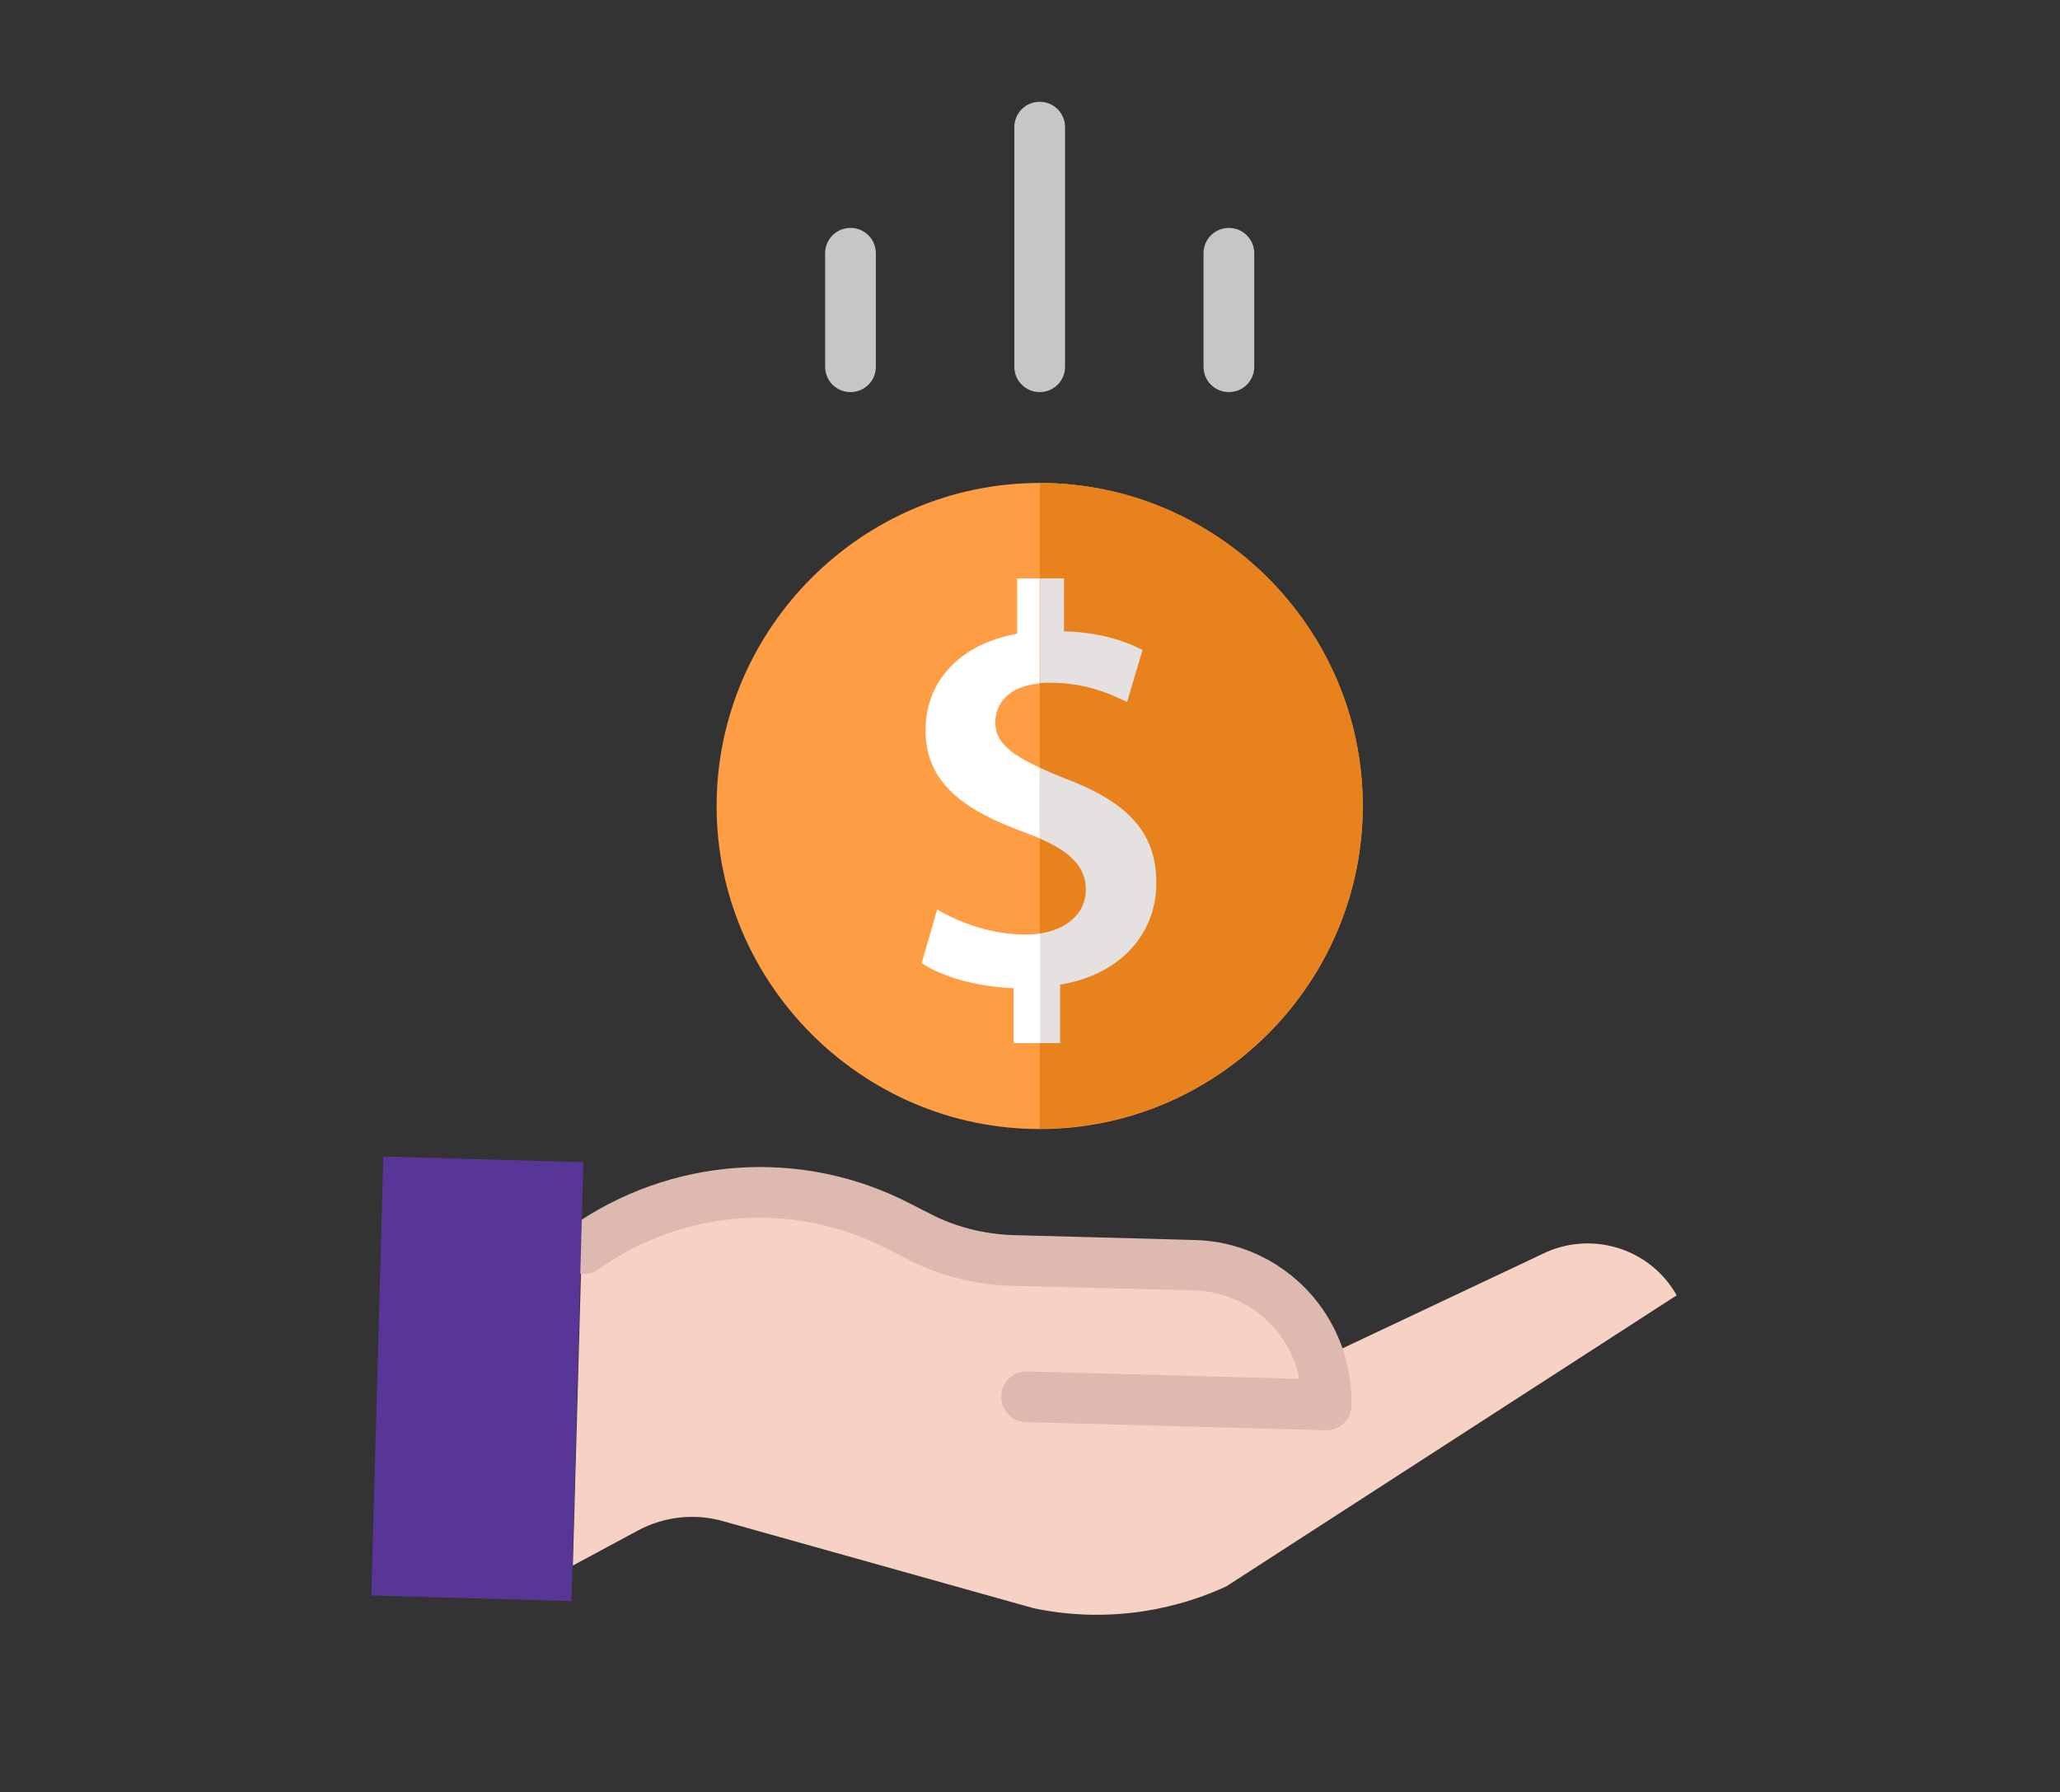 <?xml version="1.0" encoding="utf-8"?>
<!-- Generator: Adobe Illustrator 28.1.0, SVG Export Plug-In . SVG Version: 6.00 Build 0)  -->
<svg version="1.1" id="Capa_1" xmlns="http://www.w3.org/2000/svg" xmlns:xlink="http://www.w3.org/1999/xlink" x="0px" y="0px"
	 viewBox="0 0 584.7 508.8" style="enable-background:new 0 0 584.7 508.8;" xml:space="preserve">
<rect x="0" y="0" width="584.7" height="508.8" fill="#333333" stroke="none"/>
<style type="text/css">
	.st0{display:none;}
	.st1{display:inline;}
	.st2{fill:#493182;}
	.st3{fill:#583697;}
	.st4{fill:#FED298;}
	.st5{fill:#EFF2FA;}
	.st6{opacity:0.2;fill:#E7AD77;enable-background:new    ;}
	.st7{fill:#F0BA7D;}
	.st8{fill:#E4EAF6;}
	.st9{fill:#CC5AB6;}
	.st10{fill:#BF49A4;}
	.st11{fill:#333333;}
	.st12{fill:#3D3D3D;}
	.st13{display:inline;fill:#BF49A4;}
	.st14{display:inline;fill:#D855BF;}
	.st15{display:inline;fill:#FFCD34;}
	.st16{display:inline;fill:#E69012;}
	.st17{fill:#7F8C8D;}
	.st18{fill:#95A5A6;}
	.st19{fill:#F7921E;}
	.st20{fill:#FFFFFF;}
	.st21{fill:#EDEDED;}
	.st22{fill:#D855BF;}
	.st23{fill:#F7D2C4;}
	.st24{fill:#DDB9AF;}
	.st25{fill:#C6C6C6;}
	.st26{fill:#FF9D45;}
	.st27{fill:#E8821C;}
	.st28{fill:#E5E1E1;}
</style>
<g class="st0">
	<g class="st1">
		<path class="st2" d="M501.4,244.8l2.2,2.2h-48.7c-4.1,0-7.4,3.3-7.4,7.4c0,4.1,3.3,7.4,7.4,7.4h48.7l-2.2,2.2
			c-2.9,2.9-2.9,7.6,0,10.4c2.9,2.9,7.6,2.9,10.4,0l14.8-14.8c0.7-0.7,1.2-1.5,1.6-2.4c0.4-0.9,0.6-1.9,0.6-2.8c0-1-0.2-1.9-0.6-2.8
			c-0.4-0.9-0.9-1.7-1.6-2.4l-14.8-14.8c-2.9-2.9-7.6-2.9-10.4,0C498.5,237.3,498.5,242,501.4,244.8z"/>
		<path class="st2" d="M58,249.2c-0.7,0.7-1.2,1.5-1.6,2.4c-0.7,1.8-0.7,3.8,0,5.6c0.4,0.9,0.9,1.7,1.6,2.4l14.8,14.8
			c2.9,2.9,7.6,2.9,10.4,0c1.4-1.4,2.2-3.3,2.2-5.2c0-1.9-0.7-3.8-2.2-5.2l-2.2-2.2h48.7c4.1,0,7.4-3.3,7.4-7.4
			c0-4.1-3.3-7.4-7.4-7.4H81.1l2.2-2.2c1.4-1.4,2.2-3.3,2.2-5.2c0-1.9-0.7-3.8-2.2-5.2c-2.9-2.9-7.6-2.9-10.4,0L58,249.2z"/>
		<path class="st2" d="M404.9,48.9l-20.2,5.4c-3.9,1.1-6.3,5.1-5.2,9c1.1,3.9,5.1,6.3,9.1,5.2l3-0.8l-24.3,42.2
			c-2,3.5-0.8,8.1,2.7,10.1c3.5,2,8.1,0.8,10.1-2.7l24.3-42.2l0.8,3c1.1,3.9,5.1,6.3,9.1,5.2c3.3-0.9,5.5-3.9,5.5-7.1
			c0-0.6-0.1-1.3-0.3-1.9L414,54.1c0,0,0,0,0-0.1c-0.2-0.8-0.6-1.6-1.1-2.3c-0.1-0.2-0.2-0.3-0.4-0.5c-0.5-0.6-1.1-1.2-1.9-1.7
			c0,0-0.1,0-0.1,0c-0.8-0.5-1.7-0.8-2.6-0.9C406.9,48.6,405.9,48.6,404.9,48.9z"/>
		<path class="st2" d="M179.7,459.9l20.2-5.4c3.3-0.9,5.5-3.9,5.5-7.1c0-0.6-0.1-1.3-0.3-1.9c-1.1-3.9-5.1-6.3-9.1-5.2l-2.9,0.8
			l24.3-42.2c0.7-1.2,1-2.4,1-3.7c0-2.6-1.3-5-3.7-6.4c-3.5-2-8.1-0.8-10.1,2.7l-24.3,42.1l-0.8-2.9c-1.1-3.9-5.1-6.3-9.1-5.2
			c-3.9,1-6.3,5.1-5.2,9.1l5.4,20.2c0.2,0.9,0.7,1.8,1.3,2.6c0.5,0.7,1.2,1.3,2,1.7c0.1,0,0.1,0.1,0.2,0.2c0.1,0.1,0.3,0.1,0.4,0.1
			c0.7,0.4,1.5,0.7,2.3,0.8c0,0,0,0,0,0C177.8,460.2,178.8,460.2,179.7,459.9z"/>
		<path class="st2" d="M218.4,113.6c0-1.3-0.3-2.5-1-3.7l-24.3-42.2l3,0.8c3.9,1.1,8-1.3,9.1-5.2c0.2-0.6,0.3-1.3,0.3-1.9
			c0-3.3-2.2-6.3-5.5-7.1l-20.2-5.4c-0.9-0.2-1.9-0.3-2.9-0.2c-0.8,0.1-1.6,0.4-2.3,0.8c-0.1,0.1-0.3,0.1-0.4,0.1
			c-0.1,0-0.1,0.1-0.2,0.2c-0.8,0.5-1.4,1-2,1.8c-0.6,0.8-1,1.7-1.3,2.6l-5.4,20.2c-1.1,3.9,1.3,8,5.2,9c3.9,1.1,8-1.3,9.1-5.2
			l0.8-3l24.3,42.2c2,3.5,6.6,4.8,10.1,2.7C217.1,118.6,218.4,116.2,218.4,113.6z"/>
		<path class="st2" d="M367.2,398.9l24.3,42.2l-2.9-0.8c-3.9-1.1-8,1.3-9.1,5.2c-1.1,3.9,1.3,8,5.2,9l20.2,5.4
			c0.9,0.3,1.9,0.3,2.9,0.2c0.9-0.1,1.8-0.4,2.6-0.9c0,0,0.1,0,0.1,0c0.8-0.4,1.4-1,1.9-1.7c0.1-0.2,0.3-0.3,0.4-0.5
			c0.5-0.7,0.9-1.4,1.1-2.3c0,0,0,0,0-0.1l5.4-20.2c0.2-0.6,0.3-1.3,0.3-1.9c0-3.3-2.2-6.2-5.5-7.1c-3.9-1.1-8,1.3-9.1,5.2l-0.8,3
			L380,391.5c-2-3.5-6.6-4.8-10.1-2.7C366.4,390.8,365.2,395.4,367.2,398.9z"/>
		<path class="st3" d="M454.9,254.4c0,26.9-6.5,52.3-18.2,74.7c-2.2,4.4-4.7,8.7-7.4,12.8c-6,9.4-12.9,18.1-20.7,26
			c0,0.1,0,0.1-0.1,0.1c-11.7,12-25.2,22.2-40.2,30.1c-19.6,10.4-41.6,16.9-65,18.4c-1.1,0.1-2.3,0.2-3.5,0.2
			c-2.4,0.1-4.9,0.2-7.4,0.2s-4.9-0.1-7.4-0.2c0,0,0,0-0.1,0c-1.2-0.1-2.3-0.1-3.5-0.2c-1.3-0.1-2.6-0.1-3.8-0.3
			c-22-1.9-42.7-8.3-61.3-18.1c-15-7.9-28.5-18.2-40.2-30.1c-7.8-7.9-14.8-16.7-20.7-26c-2.7-4.2-5.2-8.4-7.4-12.8
			c-11.7-22.4-18.2-47.8-18.2-74.7s6.5-52.4,18.2-74.8c2.2-4.4,4.7-8.7,7.4-12.8c26.4-41.2,70.8-69.7,122.2-74.3
			c2.4-0.2,4.8-0.4,7.3-0.5c0.1,0,0.1,0,0.1,0c2.5-0.1,4.9-0.2,7.4-0.2s5,0.1,7.4,0.2c54.5,2.4,101.9,31.6,129.6,74.8
			c2.7,4.1,5.2,8.4,7.4,12.8C448.4,202,454.9,227.5,454.9,254.4z"/>
		<path class="st2" d="M454.9,254.4c0,26.9-6.5,52.3-18.2,74.7c-2.2,4.4-4.7,8.7-7.4,12.8c-6,9.4-12.9,18.1-20.7,26
			c0,0.1,0,0.1-0.1,0.1c-11.7,12-25.2,22.2-40.2,30.1c-19.6,10.4-41.6,16.9-65,18.4c-1.1,0.1-2.3,0.2-3.5,0.2
			c-2.4,0.1-4.9,0.2-7.4,0.2s-4.9-0.1-7.4-0.2c0,0,0,0-0.1,0c-1.2-0.1-2.3-0.1-3.5-0.2c-1.3-0.1-2.6-0.1-3.8-0.3
			c1.3-0.1,2.6-0.2,3.8-0.4c1.2-0.1,2.5-0.3,3.7-0.4c4.5-0.6,9-1.4,13.4-2.5c1.6-0.3,3-0.6,4.5-1.1c15.3-3.8,29.7-9.9,42.9-17.8
			c3-1.8,6-3.6,8.8-5.6c4.8-3.3,9.5-6.9,13.9-10.8l0.1-0.1c11-9.4,20.6-20.1,28.7-32.1v-0.1c1.8-2.8,3.7-5.5,5.4-8.4
			c14.3-24.2,22.6-52.4,22.6-82.6c0-77.5-54.3-142.3-126.9-158.6c-4.4-1.1-8.9-1.8-13.4-2.5c-2.5-0.4-5-0.6-7.5-0.9
			c2.4-0.2,4.8-0.4,7.3-0.5c0.1,0,0.1,0,0.1,0c2.5-0.1,4.9-0.2,7.4-0.2s5,0.1,7.4,0.2c54.5,2.4,101.9,31.6,129.6,74.8
			c2.7,4.1,5.2,8.4,7.4,12.8C448.4,202,454.9,227.5,454.9,254.4z"/>
	</g>
	<g class="st1">
		<polygon class="st4" points="332.6,318.1 332.6,286.8 252.1,286.8 252.1,318.1 292.3,353.8 		"/>
		<path class="st5" d="M408.5,350.1v18c-11.7,12-25.2,22.2-40.2,30.1c-19.6,10.4-41.6,16.9-65,18.4c-1.1,0.1-2.3,0.2-3.5,0.2
			c-2.4,0.1-4.9,0.2-7.4,0.2s-4.9-0.1-7.4-0.2c0,0,0,0-0.1,0c-1.2-0.1-2.3-0.1-3.5-0.2c-1.3-0.1-2.6-0.1-3.8-0.3
			c-22-1.9-42.7-8.3-61.3-18.1c-15-7.9-28.5-18.2-40.2-30.1v-17.9c0-4.1,1.4-8,3.9-11.1c2.4-3,5.9-5.3,9.9-6.3l50.1-11.8l5.2-1.2
			c1.6-0.4,3-1.1,4.1-2.2l2.8,1.8l1.6,1.1c0.1,0,0.1,0.1,0.1,0.1l2.8,1.7l0.1,0.1l35.5,22.7l29.3-17.1l15.5-9.1
			c0.7,0.4,1.4,0.8,2.3,0.9l5.2,1.2l50.1,11.8c3.1,0.7,5.9,2.3,8.1,4.3c0.6,0.6,1.3,1.3,1.8,2c0.4,0.6,0.9,1.2,1.2,1.8
			c0.3,0.4,0.5,0.8,0.7,1.2c0.3,0.6,0.6,1.1,0.7,1.6c0.5,1.1,0.8,2.1,0.9,3.2c0.1,0.4,0.1,0.9,0.2,1.3c0.1,0.1,0.1,0.3,0,0.4
			C408.5,349.2,408.5,349.6,408.5,350.1z"/>
		<path class="st6" d="M252.1,286.8v33c50.7,18.3,80.5-27.4,80.5-27.4v-5.6H252.1L252.1,286.8z"/>
		<path class="st4" d="M234.2,184l3.9,85.7c0.4,8,4.3,15.4,10.7,20.2l18.5,13.9c4.6,3.5,10.3,5.4,16.1,5.4h17.9
			c5.8,0,11.4-1.9,16.1-5.4l18.5-13.9c6.4-4.8,10.3-12.2,10.7-20.2l3.9-85.7C350.4,184,234.2,184,234.2,184z"/>
		<path class="st7" d="M278.9,201.9c17.9,0,44.7-4.5,51.1-17.9h-95.8l3.9,85.7c0.4,8,4.3,15.4,10.7,20.2l18.5,13.9
			c4.6,3.5,10.3,5.4,16.1,5.4h8.9c-8.9,0-26.8-17.9-26.8-40.2c0-10.9,0-40.2,0-53.6C265.5,210.8,270,201.9,278.9,201.9z"/>
		<g>
			<path class="st8" d="M216.3,381.7v16.5c-15-7.9-28.5-18.2-40.2-30.1v-17.9c0-4.1,1.4-8,3.9-11.1l28.9,26
				C213.6,369.3,216.3,375.3,216.3,381.7z"/>
			<path class="st8" d="M408.5,368.1c-11.7,12-25.2,22.2-40.2,30.1v-16.5c0-1.3,0.1-2.7,0.4-4l0.1-0.1c0.9-4.8,3.3-9.2,7-12.6
				l21.7-19.5v-0.1l7.2-6.5c0.4,0.6,0.9,1.2,1.2,1.8c0.3,0.4,0.5,0.8,0.7,1.2c0.3,0.6,0.6,1.1,0.7,1.6c0.5,1.1,0.8,2.1,0.9,3.2
				c0.1,0.4,0.1,0.9,0.2,1.3c0.1,0.1,0.1,0.3,0,0.4c0.1,0.5,0.1,0.9,0.1,1.4L408.5,368.1z"/>
		</g>
		<path class="st9" d="M303.3,416.5c-1.1,0.1-2.3,0.2-3.5,0.2c-2.4,0.1-4.9,0.2-7.4,0.2s-4.9-0.1-7.4-0.2c0,0,0,0-0.1,0
			c-1.2-0.1-2.3-0.1-3.5-0.2l0.1-0.7l2.4-58.2l0.1-3.8h16.7l0.1,3.8l2.2,54.2L303.3,416.5z"/>
		<path class="st10" d="M303.5,344.9h-22.3v8.4c0,2.8,2.2,5,5,5h12.4c2.8,0,5-2.2,5-5L303.5,344.9L303.5,344.9z"/>
		<g>
			<path class="st8" d="M251.5,308.1l40.9,36.8c0,0-11.4,5.8-25.6,17.4c-2.9,2.4-7.3,1.4-8.9-2l-19.2-42.2l6.1-9.1
				C246.3,306.7,249.4,306.3,251.5,308.1z"/>
			<path class="st8" d="M333.2,308.1l-40.9,36.8c0,0,11.4,5.8,25.6,17.4c2.9,2.4,7.3,1.4,8.9-2l19.2-42.2l-6.1-9.1
				C338.4,306.7,335.2,306.3,333.2,308.1z"/>
		</g>
		<path class="st11" d="M319.4,154.4l4.2,29.6c19.1,3.8,21.9,33.8,22.3,42.4c0.1,1.6,0.6,3.1,1.4,4.4l7.3,11.3
			c0,0-2.5-18.7,8.9-31.3C363.5,210.8,367.5,136.5,319.4,154.4z"/>
		<path class="st4" d="M359.1,240.2l-5,20.2c-0.6,2.4-2.7,4.1-5.2,4.1l0,0c-2.7,0-5-2-5.3-4.7l-2.6-20.6c-0.7-5.5,3.6-10.4,9.2-10.4
			h0C356.1,228.7,360.5,234.3,359.1,240.2z"/>
		<path class="st12" d="M238.5,146.4l6.6,4.5c-29.9,22.1-24.3,59.9-24.3,59.9c8.9,8.9,8.9,31.3,8.9,31.3l8.9-8.9
			c0,0-3.4-25.8,13.4-35.8c15.6-9.2,29.3-4.5,43.3-4.5c37.4,0,47.9-14.1,46.1-31.3c-0.9-8.9-14.5-27.4-49.2-26.8
			C278.3,135.1,252.1,139.3,238.5,146.4z"/>
		<path class="st11" d="M235.9,189c0,0-4.7-18.7,9.2-38.1c-29.9,22.1-24.3,59.9-24.3,59.9c8.9,8.9,8.9,31.3,8.9,31.3l8.9-8.9
			c0,0-3.4-25.8,13.4-35.8c15.6-9.2,29.3-4.5,43.3-4.5c6.1,0,11.4-0.4,16.1-1.1C282.7,192.8,265.7,170.9,235.9,189z"/>
		<path class="st7" d="M225.6,240.2l5,20.2c0.6,2.4,2.7,4.1,5.2,4.1l0,0c2.7,0,5-2,5.3-4.7l2.6-20.6c0.7-5.5-3.6-10.4-9.2-10.4h0
			C228.5,228.7,224.1,234.3,225.6,240.2z"/>
		<path class="st8" d="M350.4,385.1h-31.3c-2.5,0-4.5,2-4.5,4.5v4.5h40.2v-4.5C354.9,387.1,352.9,385.1,350.4,385.1z"/>
	</g>
</g>
<g class="st0">
	<path class="st13" d="M79.4,323.5c-0.7,0-1.4,0-2-0.1c-9.4-1-17.1-7.6-20.1-17.1c-3.6-11.5,0.4-24.2,10.6-33.1
		c19.8-17.3,53.9-14,76.4-11.8c3.9,0.4,6.7,3.8,6.3,7.7c-0.4,3.9-3.8,6.7-7.7,6.3c-20.1-2-50.5-5-65.7,8.3c-6,5.2-8.4,12.1-6.4,18.3
		c1.3,4.2,4.4,6.9,8.2,7.4c1.9,0.2,4.2-0.7,5.8-2.4c0.6-0.6,2-2.3,1.8-4.2c-0.5-3.9,2.2-7.4,6.1-7.9c3.9-0.5,7.4,2.2,7.9,6.1
		c0.7,5.7-1.4,11.5-5.7,15.9C90.6,321.1,85,323.5,79.4,323.5z"/>
	<path class="st14" d="M489.8,267.1c-9-42.3-37.1-77.6-74.8-96.3v-56.1c0-4.7-4.2-8.4-8.9-7.8c-27.1,3.6-49.1,23.4-56,49.3h-88.7
		c-77.4,0-141.9,63.3-141.6,140.6c0.1,45,21.5,85,54.5,110.6c0.4,20.2,2.7,40.6,4.9,56.2c2.2,15.5,15.4,27.1,31.1,27.1
		s28.9-11.5,31.1-27.1c1.1-8.2,2.3-17.7,3.2-27.8c5.1,0.6,10.3,0.9,15.5,0.9h92.6c3.6,0,7.2-0.1,10.8-0.4c0.9,9.7,2,18.8,3.1,26.7
		c2.2,15.6,15.3,27.7,31,27.7c15.7,0.1,29.1-11.5,31.3-27.1c2-14.7,4.1-33.6,4.8-52.6c21.1-15,37.9-35.6,48.2-59.7c1-2.4,3.4-4,6-4
		h27.3c7.6,0,13.7-6.1,13.7-13.7v-52.8c0-7.6-6.1-13.7-13.7-13.7L489.8,267.1L489.8,267.1z"/>
	<g class="st1">
		<path class="st10" d="M515.1,267.1h-7.8c0,0.4,0.1,0.7,0.1,1v52.8c0,7.6-6.1,13.7-13.7,13.7h-27.8c-2.3,0-4.4,1.4-5.3,3.5
			c-9.9,23.4-25.9,43.6-46.1,58.5c-1.4,1.1-2.3,2.7-2.4,4.5c-0.7,18-2.7,35.9-4.7,49.8c-2.2,15.6-15.5,27.2-31.3,27.1
			c-1.2,0-2.4-0.1-3.5-0.2c5.7,7.8,14.8,12.9,25,12.9c15.7,0.1,29.1-11.5,31.3-27.1c2-14.7,4.1-33.6,4.8-52.6
			c21.1-15,37.9-35.6,48.2-59.7c1-2.4,3.4-4,6-4h27.3c7.6,0,13.7-6.1,13.7-13.7v-52.8C528.8,273.2,522.7,267.1,515.1,267.1z"/>
		<path class="st10" d="M363.5,436.6H260c-5.2,0-10.4-0.3-15.5-0.9c-0.9,10.1-2.1,19.6-3.2,27.8c-2.2,15.5-15.4,27.1-31.1,27.1
			c-10.3,0-19.6-5-25.4-12.9c1.3,0.2,2.6,0.3,3.9,0.3c15.7,0,28.9-11.5,31.1-27.1c1.1-8.2,2.3-17.7,3.2-27.8
			c5.1,0.6,10.3,0.9,15.5,0.9c0,0,89.2-0.1,123.9-0.3C362.8,428.1,363.1,432.4,363.5,436.6z"/>
		<path class="st10" d="M435.6,258.7c-3.9,0-7.1-3.2-7.1-7.1v-16c0-3.9,3.2-7.1,7.1-7.1c3.9,0,7.1,3.2,7.1,7.1v16
			C442.7,255.5,439.5,258.7,435.6,258.7z"/>
		<path class="st10" d="M363.3,436.2c0-0.1,0-0.2,0-0.2c-0.4-4.4-0.8-8.7-1-12.8c-0.3-4.4-0.5-8.6-0.6-12.7c-0.1-3.8-3.3-6.8-7-6.8
			c-0.1,0-0.2,0-0.2,0c-3.9,0.1-7,3.4-6.8,7.3c0.1,4.2,0.3,8.6,0.6,13.1c0.3,4,0.6,8.2,1,12.5h3.5
			C356.3,436.6,359.8,436.5,363.3,436.2z"/>
		<path class="st10" d="M171.1,358c-3.8-0.7-7.5,1.8-8.3,5.6c-1.8,9.4-2.7,20-2.9,30.9c4.4,4.5,9.2,8.7,14.2,12.6
			c-0.4-20.4,1.2-33.5,2.6-40.9C177.4,362.4,174.9,358.7,171.1,358z"/>
	</g>
	<path class="st15" d="M330.4,144.1c0,21-11.1,39.4-27.8,49.6H255c-1,0-2,0-3,0.1c-3.1,0.1-6.2,0.3-9.3,0.6
		c-17.3-10.1-28.9-28.9-28.9-50.3c0-32.2,26.1-58.3,58.3-58.3C304.3,85.9,330.4,111.9,330.4,144.1z"/>
	<path class="st16" d="M294.9,90.5c11.3,10.6,18.4,25.7,18.4,42.5c0,32.2-26.1,58.3-58.3,58.3c-8.1,0-15.8-1.6-22.8-4.6
		c3.2,3,6.7,5.6,10.5,7.8c8.3-0.9,8.6-0.7,59.8-0.7C342,169.6,342,114.1,294.9,90.5z"/>
	<path class="st16" d="M295.2,155.2c0-10-8.1-18.1-18.1-18.1h-9.9c-2.2,0-4-1.8-4-4c0-2.2,1.8-4,4-4h18.9c3.9,0,7.1-3.2,7.1-7.1
		s-3.2-7.1-7.1-7.1h-5.8v-3.6c0-3.9-3.2-7.1-7.1-7.1c-3.9,0-7.1,3.2-7.1,7.1v3.7c-9.5,0.6-17,8.4-17,18c0,10,8.1,18.1,18.1,18.1h9.9
		c2.2,0,4,1.8,4,4c0,2.2-1.8,4-4,4h-18.9c-3.9,0-7.1,3.2-7.1,7.1c0,3.9,3.2,7.1,7.1,7.1h7.9v3.6c0,3.9,3.2,7.1,7.1,7.1
		s7.1-3.2,7.1-7.1V173C288.7,171.4,295.2,164,295.2,155.2z"/>
	<path class="st13" d="M225.5,204.8c-3.1,0-5.9-2-6.8-5.2c-1-3.8,1.2-7.6,4.9-8.7c6-1.7,12.2-2.9,18.3-3.5c3.3-0.4,6.6-0.6,9.8-0.7
		c1.1,0,2.1-0.1,3.2-0.1h74.7c3.9,0,7.1,3.2,7.1,7.1c0,3.9-3.2,7.1-7.1,7.1H255c-0.9,0-1.8,0-2.7,0c0,0-0.1,0-0.1,0
		c-2.8,0.1-5.7,0.3-8.7,0.6c-5.4,0.6-10.8,1.6-16.1,3.1C226.8,204.7,226.2,204.8,225.5,204.8z"/>
	<path class="st15" d="M201.8,76.4c0,32.2-26.1,58.3-58.3,58.3s-58.3-26.1-58.3-58.3s26.1-58.3,58.3-58.3S201.8,44.3,201.8,76.4z"/>
	<path class="st16" d="M166.3,22.8c11.3,10.6,18.4,25.7,18.4,42.5c0,32.2-26.1,58.3-58.3,58.3c-8.1,0-15.8-1.6-22.8-4.6
		c10.4,9.8,24.4,15.8,39.8,15.8c32.2,0,58.3-26.1,58.3-58.3C201.8,52.3,187.1,31.6,166.3,22.8z"/>
	<path class="st16" d="M166.5,87c0-10-8.1-18.1-18.1-18.1h-9.9c-2.2,0-4-1.8-4-4c0-2.2,1.8-4,4-4h18.9c3.9,0,7.1-3.2,7.1-7.1
		c0-3.9-3.2-7.1-7.1-7.1h-5.8v-3.6c0-3.9-3.2-7.1-7.1-7.1c-3.9,0-7.1,3.2-7.1,7.1v3.7c-9.5,0.6-17,8.4-17,18
		c0,10,8.1,18.1,18.1,18.1h9.9c2.2,0,4,1.8,4,4s-1.8,4-4,4h-18.9c-3.9,0-7.1,3.2-7.1,7.1s3.2,7.1,7.1,7.1h7.9v3.6
		c0,3.9,3.2,7.1,7.1,7.1c3.9,0,7.1-3.2,7.1-7.1v-3.9C160.1,103.3,166.5,95.9,166.5,87z"/>
</g>
<g id="Strategy" class="st0">
	<g id="checklist" class="st1">
		<g>
			<path class="st17" d="M292.3,3.2V11c6.8,0,12.3,5.5,12.3,12.3s-5.5,12.3-12.3,12.3V85c10,0,18.2-8.2,18.2-18.2V21.4
				C310.5,11.4,302.3,3.2,292.3,3.2z"/>
			<path class="st18" d="M280,23.4c0-6.8,5.5-12.3,12.3-12.3V3.2c-10,0-18.2,8.2-18.2,18.2v45.4c0,10,8.2,18.2,18.2,18.2V35.7
				C285.5,35.7,280,30.2,280,23.4z"/>
		</g>
		<g>
			<path class="st19" d="M467.6,492.6c0,7.1-5.8,13-13,13H130.1c-7.1,0-13-5.8-13-13V79.8c0-7.1,5.8-13,13-13h324.5
				c7.1,0,13,5.8,13,13L467.6,492.6L467.6,492.6z"/>
		</g>
		<path class="st18" d="M354.6,74.6c0,8.6-7,15.6-15.6,15.6h-93.5c-8.6,0-15.6-7-15.6-15.6v-5.2c0-8.6,7-15.6,15.6-15.6h93.5
			c8.6,0,15.6,7,15.6,15.6V74.6z"/>
		<g>
			<path class="st20" d="M149.6,484.8c-3.6,0-6.5-2.9-6.5-6.5V92.8c0-3.6,2.9-6.5,6.5-6.5h285.5c3.6,0,6.5,2.9,6.5,6.5v385.5
				c0,3.6-2.9,6.5-6.5,6.5L149.6,484.8L149.6,484.8z"/>
		</g>
		<rect x="230" y="72" class="st17" width="124.6" height="18.2"/>
		<g>
			<g>
				<path class="st21" d="M237.8,140.8h-50.5c-2.2,0-4,1.8-4,3.8v50.7c0,2.2,1.8,3.8,4,3.8h50.5c2.2,0,4-1.6,4-3.8v-50.7
					C241.7,142.6,240,140.8,237.8,140.8z M233.9,191.5h-42.9v-42.9h42.9V191.5z"/>
			</g>
			<g>
				<path class="st21" d="M237.8,218.8h-50.5c-2.2,0-4,1.6-4,3.8v50.7c0,2.1,1.8,3.8,4,3.8h50.5c2.2,0,4-1.8,4-3.8v-50.7
					C241.7,220.4,240,218.8,237.8,218.8z M233.9,269.3h-42.9v-42.9h42.9V269.3z"/>
			</g>
			<g>
				<path class="st21" d="M237.8,296.5h-50.5c-2.2,0-4,1.8-4,4V351c0,2.2,1.8,4,4,4h50.5c2.2,0,4-1.8,4-4v-50.5
					C241.7,298.3,240,296.5,237.8,296.5z M233.9,347.2h-42.9v-42.9h42.9V347.2z"/>
			</g>
			<g>
				<path class="st21" d="M237.8,374.5h-50.5c-2.2,0-4,1.8-4,3.8V429c0,2.2,1.8,3.8,4,3.8h50.5c2.2,0,4-1.6,4-3.8v-50.7
					C241.7,376.2,240,374.5,237.8,374.5z M233.9,425.1h-42.9v-42.9h42.9V425.1z"/>
			</g>
			<g>
				<path class="st21" d="M401.4,151.2H272.9c-2.9,0-5.2-2.3-5.2-5.2s2.3-5.2,5.2-5.2h128.5c2.9,0,5.2,2.3,5.2,5.2
					S404.2,151.2,401.4,151.2z"/>
			</g>
			<g>
				<path class="st21" d="M407.9,177.2h-135c-2.9,0-5.2-2.3-5.2-5.2s2.3-5.2,5.2-5.2h135c2.9,0,5.2,2.3,5.2,5.2
					C413,174.8,410.7,177.2,407.9,177.2z"/>
			</g>
			<g>
				<path class="st21" d="M407.9,229.1h-135c-2.9,0-5.2-2.3-5.2-5.2s2.3-5.2,5.2-5.2h135c2.9,0,5.2,2.3,5.2,5.2
					S410.7,229.1,407.9,229.1z"/>
			</g>
			<g>
				<path class="st21" d="M340.4,255h-67.5c-2.9,0-5.2-2.3-5.2-5.2s2.3-5.2,5.2-5.2h67.5c2.9,0,5.2,2.3,5.2,5.2
					C345.5,252.7,343.2,255,340.4,255z"/>
			</g>
			<g>
				<path class="st21" d="M401.4,279.7H272.9c-2.9,0-5.2-2.3-5.2-5.2s2.3-5.2,5.2-5.2h128.5c2.9,0,5.2,2.3,5.2,5.2
					S404.2,279.7,401.4,279.7z"/>
			</g>
			<g>
				<path class="st21" d="M384.5,308.3H272.9c-2.9,0-5.2-2.3-5.2-5.2c0-2.9,2.3-5.2,5.2-5.2h111.6c2.9,0,5.2,2.3,5.2,5.2
					C389.7,305.9,387.4,308.3,384.5,308.3z"/>
			</g>
			<g>
				<path class="st21" d="M346.8,332.9h-74c-2.9,0-5.2-2.3-5.2-5.2c0-2.9,2.3-5.2,5.2-5.2h74c2.9,0,5.2,2.3,5.2,5.2
					C352,330.6,349.7,332.9,346.8,332.9z"/>
			</g>
			<g>
				<path class="st21" d="M407.9,357.6h-135c-2.9,0-5.2-2.3-5.2-5.2c0-2.9,2.3-5.2,5.2-5.2h135c2.9,0,5.2,2.3,5.2,5.2
					C413,355.3,410.7,357.6,407.9,357.6z"/>
			</g>
			<g>
				<path class="st21" d="M319.6,383.5h-46.7c-2.9,0-5.2-2.3-5.2-5.2c0-2.9,2.3-5.2,5.2-5.2h46.7c2.9,0,5.2,2.3,5.2,5.2
					C324.8,381.2,322.5,383.5,319.6,383.5z"/>
			</g>
			<g>
				<path class="st21" d="M336.5,409.5h-63.6c-2.9,0-5.2-2.3-5.2-5.2c0-2.9,2.3-5.2,5.2-5.2h63.6c2.9,0,5.2,2.3,5.2,5.2
					C341.7,407.2,339.3,409.5,336.5,409.5z"/>
			</g>
			<g>
				<path class="st21" d="M401.4,435.5H272.9c-2.9,0-5.2-2.3-5.2-5.2c0-2.9,2.3-5.2,5.2-5.2h128.5c2.9,0,5.2,2.3,5.2,5.2
					C406.6,433.1,404.2,435.5,401.4,435.5z"/>
			</g>
			<g>
				<path class="st22" d="M203.5,266c-1.3,0-2.6-0.5-3.6-1.5L180.5,246c-2.1-2-2.1-5.3-0.1-7.3c2-2.1,5.3-2.1,7.3-0.1l15.8,15.1
					l49.6-46c2.1-1.9,5.4-1.8,7.3,0.3c1.9,2.1,1.8,5.4-0.3,7.3L207,264.6C206,265.5,204.7,266,203.5,266z"/>
			</g>
		</g>
	</g>
</g>
<path class="st23" d="M374.6,385.8l62.9-29.7c13.9-7,30.8-1.9,38.4,11.6l-127.8,82.6c-17.1,7.9-36.4,10.1-54.8,6.2l-88.1-24.7
	c-8.1-2.3-16.8-1.3-24.2,2.7l-18.4,9.9l2.5-89.9l0.7,0c26.3-18.7,60.9-21.1,89.6-6.3l5.3,2.7c8.2,4.3,17.4,6.6,26.6,6.9l51.8,1.4
	C355.3,359.7,369.5,370.3,374.6,385.8z"/>
<path class="st24" d="M376.5,406h-0.2l-85.1-2.3c-4-0.1-7.1-3.4-7-7.4c0.1-4,3.4-7.1,7.4-7l77.2,2.1c-0.2-1.2-0.5-2.3-0.9-3.5
	c-4.1-12.6-15.7-21.2-28.9-21.6L287,365c-10.4-0.3-20.5-2.9-29.7-7.7l-5.3-2.7c-26.3-13.7-58-11.5-82.1,5.7c-3.2,2.3-7.7,1.5-10-1.7
	s-1.5-7.7,1.7-10c28.5-20.3,66-23,97-6.8l5.3,2.7c7.3,3.8,15.3,5.8,23.5,6.1l51.8,1.4c12.1,0.3,23.6,5.5,31.9,14.3
	c8.3,8.8,12.8,20.6,12.5,32.7C383.5,402.9,380.4,406,376.5,406L376.5,406L376.5,406z"/>
<g>
	<path class="st25" d="M295.1,111.3c-4,0-7.2-3.2-7.2-7.2v-68c0-4,3.2-7.2,7.2-7.2s7.2,3.2,7.2,7.2v68
		C302.3,108.1,299.1,111.3,295.1,111.3z"/>
	<path class="st25" d="M348.8,111.3c-4,0-7.2-3.2-7.2-7.2V71.9c0-4,3.2-7.2,7.2-7.2s7.2,3.2,7.2,7.2v32.2
		C356,108.1,352.8,111.3,348.8,111.3z"/>
	<path class="st25" d="M241.4,111.3c-4,0-7.2-3.2-7.2-7.2V71.9c0-4,3.2-7.2,7.2-7.2s7.2,3.2,7.2,7.2v32.2
		C248.6,108.1,245.4,111.3,241.4,111.3z"/>
</g>
<path class="st3" d="M162.5,444.4l-0.3,10.1l-56.8-1.6l3.4-124.6l56.8,1.6l-0.7,24.7L162.5,444.4z"/>
<path class="st26" d="M295.1,137.1c-50.4,0-91.7,41.3-91.7,91.7s41.3,91.7,91.7,91.7s91.7-41.3,91.7-91.7S345.5,137.1,295.1,137.1z"
	/>
<path class="st27" d="M386.8,228.7c0,50.4-41.3,91.7-91.7,91.7V137.1C345.5,137.1,386.8,178.3,386.8,228.7z"/>
<g>
	<g>
		<path class="st28" d="M295.2,164.1v29.8c0.9-0.1,1.8-0.1,2.8-0.1c11,0,18.1,3.7,21.9,5.5l4.4-14.8c-5.2-2.6-12.1-5-22.3-5.3v-15
			H295.2z"/>
		<path class="st28" d="M302.1,220.9c-2.6-1-4.9-2-7-3V238c8.9,3.9,13.1,8.2,13.1,14.5c0,6.7-5.2,11.3-13.1,12.5v31.1h5.8v-16.6
			c17.7-2.9,27.3-15,27.3-28.7C328.3,236.4,320.2,227.7,302.1,220.9z"/>
	</g>
	<g>
		<path class="st20" d="M288.7,179.9c-16.3,2.9-26,13.5-26,27.4c0,15,11,22.7,27.9,28.9c1.6,0.6,3.1,1.2,4.5,1.8v-20.1
			c-8.7-4-12.6-7.5-12.6-12.8c0-5,3.4-10.3,12.6-11.1v-29.8h-6.4V179.9z"/>
		<path class="st20" d="M295.2,296.1V265c-1.3,0.2-2.6,0.3-4,0.3c-9.8,0-18.9-3.4-25.2-7.1l-4.4,15.2c5.8,3.9,16,6.8,26.1,7.1v15.6
			H295.2z"/>
	</g>
</g>
</svg>
